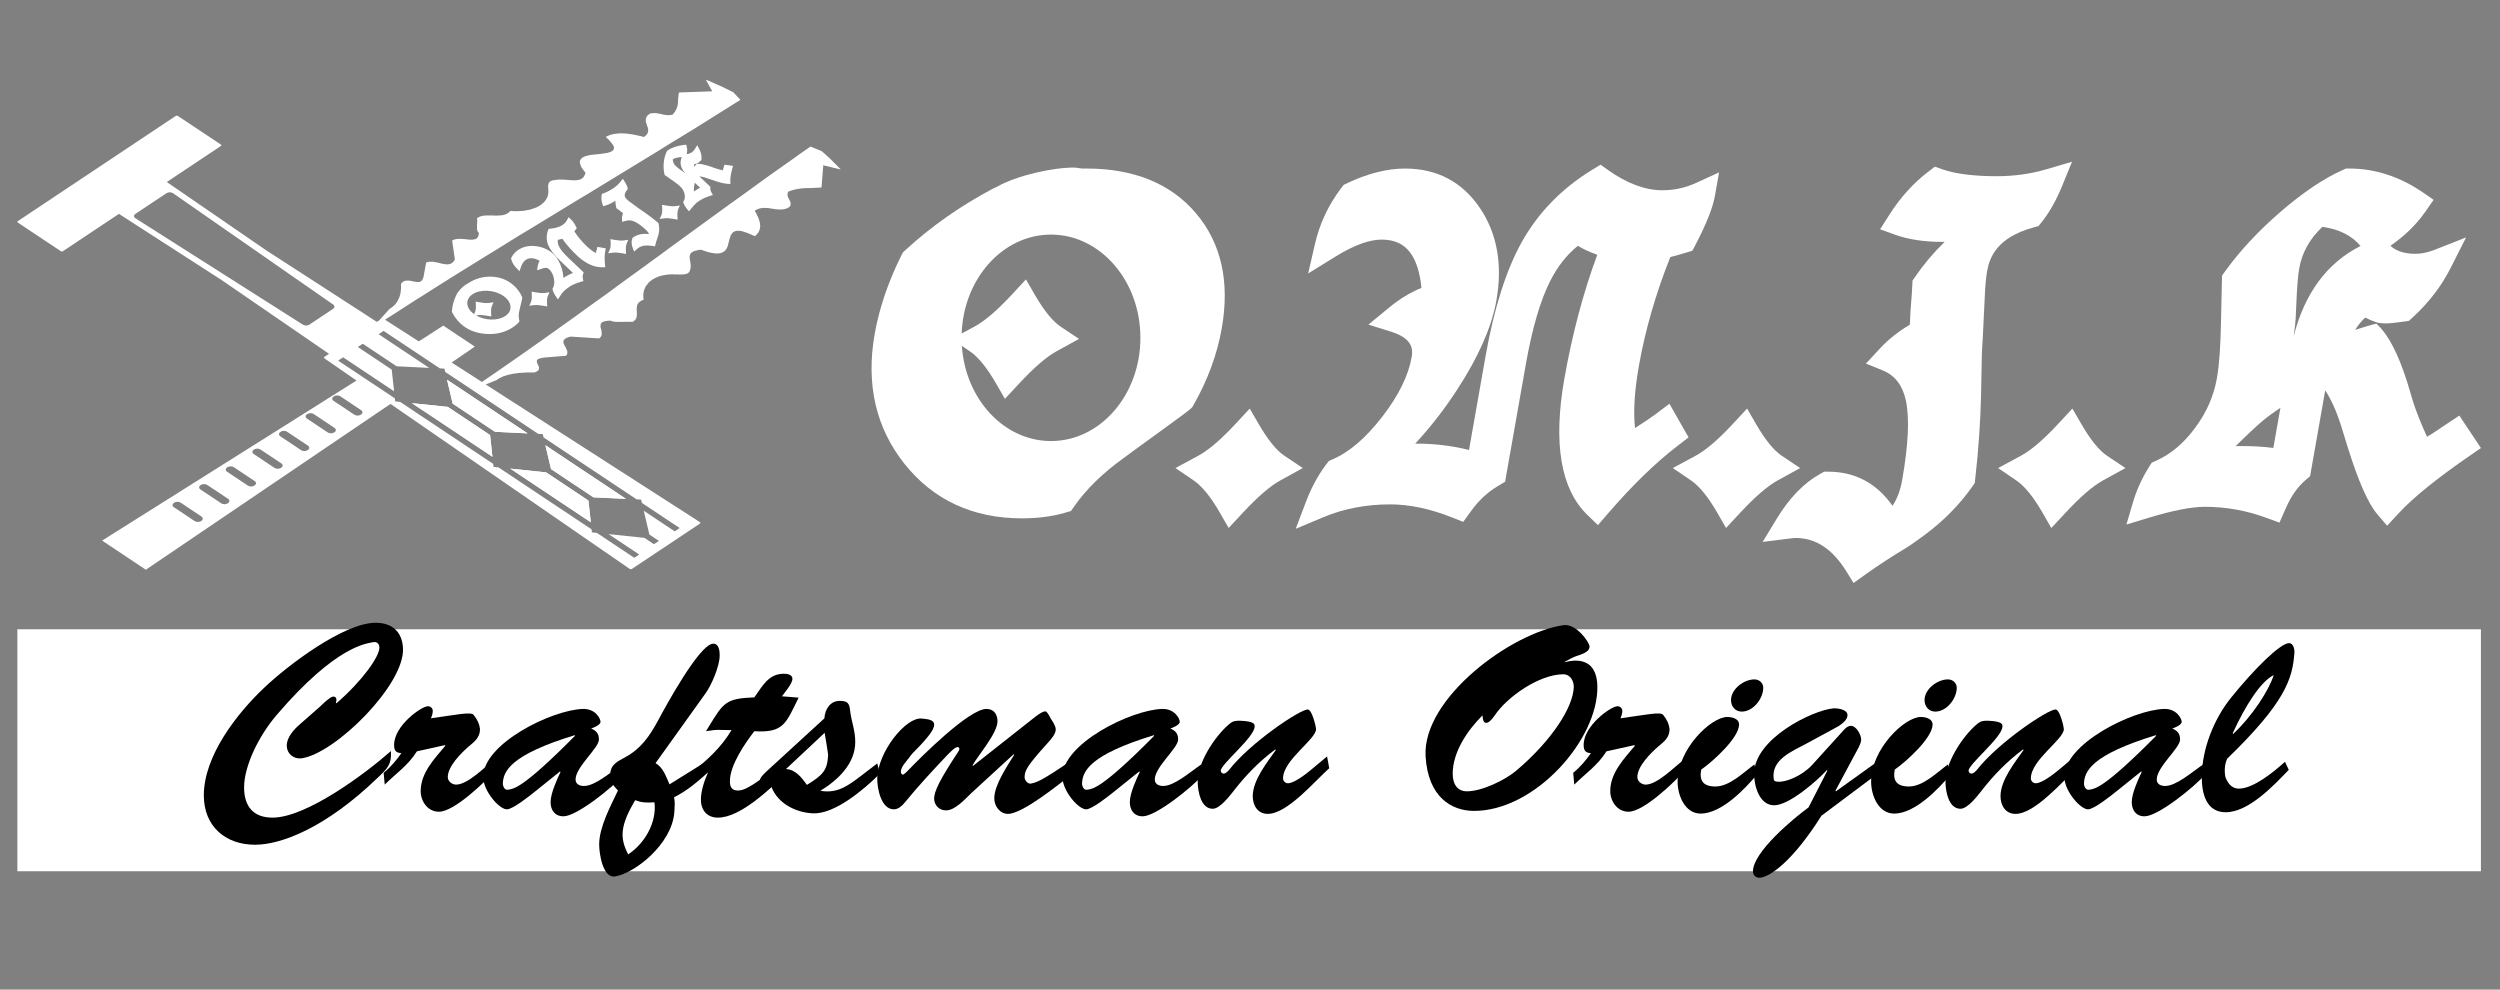 <?xml version="1.0" encoding="utf-8"?>
<!-- Generator: Adobe Illustrator 15.0.0, SVG Export Plug-In . SVG Version: 6.00 Build 0)  -->
<!DOCTYPE svg PUBLIC "-//W3C//DTD SVG 1.1//EN" "http://www.w3.org/Graphics/SVG/1.1/DTD/svg11.dtd">
<svg version="1.1" id="レイヤー_1" xmlns="http://www.w3.org/2000/svg" xmlns:xlink="http://www.w3.org/1999/xlink" x="0px"
	 y="0px" width="240px" height="95px" viewBox="0 0 240 95" enable-background="new 0 0 240 95" xml:space="preserve">
<rect x="0" y="0" width="240" height="95" fill="#808080" stroke="none"/>
<title>logo-white</title>
<g>
	<g>
		<path fill="#FFFFFF" d="M52.75,28.062l-0.469,0.062c-0.202,0.028-0.499,0.007-0.877-0.062l-0.369-0.065l0.018,0.299
			c0.015,0.305-0.012,0.542-0.083,0.7l-0.159,0.356l0.468-0.06c0.212-0.026,0.509-0.006,0.886,0.062l0.369,0.066l-0.019-0.301
			c-0.016-0.308,0.01-0.545,0.078-0.703L52.75,28.062z"/>
		<path fill="#FFFFFF" d="M58.152,23.842l-0.255-0.045l-0.252-0.047l-0.295-0.053l-0.053,0.24c-0.018,0.089-0.053,0.207-0.101,0.352
			c-0.278-0.145-0.574-0.369-0.888-0.668c-0.446-0.425-0.844-0.902-1.179-1.42c0.051-0.055,0.104-0.119,0.166-0.192l0.074-0.095
			l-0.049-0.108c-0.148-0.315-0.297-0.538-0.443-0.678l-0.292-0.278l-0.187,0.336c-0.093,0.163-0.224,0.299-0.404,0.42
			c-0.265,0.174-0.648,0.291-1.146,0.345l-0.187,0.021l-0.052,0.144c-0.175,0.49-0.167,0.971,0.028,1.431
			c0.187,0.444,0.587,0.96,1.192,1.531l1.176,1.119c-0.319,0.126-0.62,0.284-0.901,0.469c-0.006,0.004-0.012,0.009-0.015,0.012
			c-0.016-0.32-0.08-0.646-0.184-0.976c-0.175-0.546-0.429-0.983-0.761-1.296c-0.449-0.428-1.008-0.684-1.658-0.77
			c-0.669-0.088-1.252,0.034-1.739,0.357c-0.135,0.091-0.261,0.199-0.368,0.319c-0.108,0.12-0.204,0.256-0.284,0.408l-0.033,0.061
			l0.011,0.067c0.063,0.294,0.216,0.573,0.45,0.824l0.346,0.367l0.158-0.448c0.057-0.155,0.122-0.291,0.2-0.398
			c0.071-0.099,0.151-0.181,0.242-0.243c0.196-0.129,0.406-0.183,0.641-0.157c0.212,0.021,0.446,0.103,0.699,0.243
			c-0.098,0.157-0.159,0.33-0.19,0.521l-0.058,0.39l0.453-0.156c0.422-0.149,0.595-0.056,0.701,0.048
			c0.234,0.22,0.391,0.525,0.463,0.906c0.07,0.376,0.036,0.684-0.104,0.921l-0.039,0.064l0.016,0.069
			c0.039,0.183,0.125,0.376,0.252,0.564l0.26,0.387l0.249-0.399c0.178-0.292,0.453-0.561,0.821-0.805
			c0.292-0.196,0.679-0.361,1.145-0.498l0.231-0.064l-0.046-0.191c-0.042-0.186-0.035-0.358,0.029-0.524l0.045-0.118l-0.096-0.091
			l-1.379-1.31c-0.443-0.422-0.743-0.788-0.89-1.081c-0.112-0.223-0.149-0.435-0.118-0.645c0.132-0.021,0.277-0.057,0.43-0.105
			c0.363,0.523,0.827,1.058,1.386,1.589c0.813,0.772,1.631,1.158,2.429,1.148l0.308-0.004l-0.026-0.244
			c-0.055-0.519-0.043-0.974,0.03-1.356L58.152,23.842z"/>
		<path fill="#FFFFFF" d="M60.315,23.022l-0.465,0.064c-0.202,0.027-0.499,0.004-0.878-0.064l-0.369-0.064l0.019,0.3
			c0.017,0.305-0.01,0.542-0.084,0.702l-0.16,0.354l0.469-0.059c0.212-0.028,0.51-0.009,0.889,0.059L60.1,24.38l-0.014-0.299
			c-0.019-0.31,0.01-0.547,0.077-0.705L60.315,23.022z"/>
		<path fill="#FFFFFF" d="M60.801,22.776l-0.063,0.04l-0.027,0.062c-0.11,0.258-0.103,0.558,0.021,0.896l0.14,0.378l0.341-0.293
			c0.074-0.059,0.098-0.077,0.1-0.08c0.31-0.206,0.729-0.261,1.284-0.176l0.281,0.045l0.058-0.227
			c0.049-0.198,0.118-0.413,0.202-0.642c0.026-0.07,0.043-0.124,0.051-0.167l0.041-0.162c0.076-0.339,0.073-0.669-0.01-0.981
			l-0.015-0.061l-0.055-0.047c-0.388-0.325-0.789-0.632-1.195-0.915l-0.566-0.391c-0.046-0.033-0.133-0.096-0.259-0.19
			c-0.19-0.144-0.404-0.298-0.636-0.467c-0.136-0.101-0.247-0.19-0.323-0.265c-0.175-0.166-0.362-0.438,0.035-0.904l0.061-0.074
			l-0.014-0.085c-0.032-0.17-0.11-0.357-0.235-0.556l-0.219-0.35l-0.275,0.335c-0.166,0.206-0.387,0.398-0.65,0.574
			c-0.355,0.235-0.667,0.398-0.936,0.484l-0.151,0.048l-0.029,0.127c-0.048,0.262-0.028,0.539,0.068,0.823l0.079,0.241l0.296-0.091
			c0.28-0.089,0.558-0.225,0.829-0.404c0.015-0.013,0.034-0.021,0.05-0.034c-0.006,0.224,0.02,0.441,0.08,0.653l0.017,0.066
			l0.063,0.047c0.078,0.053,0.125,0.091,0.146,0.106c0.165,0.131,0.303,0.237,0.421,0.32c-0.07,0.186-0.103,0.369-0.093,0.538
			l0.017,0.301l0.358-0.101c0.265-0.076,0.531-0.052,0.814,0.072c0.324,0.138,0.71,0.421,1.151,0.841
			c0.13,0.123,0.21,0.242,0.245,0.36C61.709,22.4,61.207,22.501,60.801,22.776"/>
		<path fill="#FFFFFF" d="M65.265,19.728l-0.466,0.061c-0.203,0.028-0.497,0.008-0.876-0.061l-0.369-0.065l0.017,0.298
			c0.018,0.306-0.01,0.542-0.081,0.699l-0.162,0.358l0.471-0.061c0.212-0.028,0.509-0.006,0.883,0.061l0.37,0.068l-0.016-0.302
			c-0.016-0.309,0.009-0.544,0.076-0.704L65.265,19.728z"/>
		<path fill="#FFFFFF" d="M50.124,28.527c-0.162-0.394-0.41-0.75-0.733-1.059c-0.586-0.556-1.305-0.86-2.145-0.905
			c-0.835-0.046-1.624,0.176-2.347,0.655l-0.071,0.046l-0.121,0.062c-0.333,0.218-0.77,0.677-0.895,0.991l-0.025,0.044
			c-0.237,0.508-0.37,1.019-0.402,1.518l-0.002,0.049l0.019,0.044c0.202,0.402,0.47,0.763,0.792,1.071
			c0.63,0.598,1.448,0.938,2.431,1.011c0.989,0.077,1.868-0.14,2.614-0.637c0.243-0.163,0.435-0.326,0.57-0.492l0.063-0.077
			l-0.022-0.093c-0.076-0.29-0.072-0.619,0.02-0.982v-0.002l0.001-0.002l0.039-0.169c0.224-0.929,0.227-0.965,0.227-0.992
			l0.001-0.042L50.124,28.527z M48.506,30.339c-0.717,0.478-1.942,0.444-2.805-0.061l0.206-0.026
			c0.214-0.027,0.513-0.004,0.889,0.062l0.367,0.068l-0.017-0.303c-0.016-0.308,0.009-0.546,0.077-0.703l0.155-0.355l-0.467,0.064
			c-0.206,0.026-0.497,0.005-0.877-0.064l-0.37-0.065l0.019,0.3c0.016,0.304-0.01,0.542-0.083,0.701l-0.089,0.198
			c-0.807-0.576-0.877-1.42-0.146-1.907c0.752-0.5,2.063-0.438,2.93,0.139C49.162,28.968,49.257,29.839,48.506,30.339"/>
		<path fill="#FFFFFF" d="M70.369,15.921l-0.29-0.038l-0.267-0.036l-0.264-0.036l-0.065,0.208c-0.022,0.076-0.04,0.135-0.049,0.172
			c-0.019,0.057-0.034,0.111-0.057,0.165c-0.301-0.079-0.547-0.148-0.73-0.212L68.245,16c-0.572-0.195-1.011-0.288-1.338-0.278
			h-0.021l-0.009,0.009c-0.078,0.088-0.15,0.178-0.219,0.269c-0.027-0.083-0.039-0.16-0.031-0.225
			c0.083-0.019,0.164-0.043,0.239-0.067c0.014-0.004,0.027-0.011,0.041-0.015c0.044-0.023,0.089-0.049,0.13-0.076
			c0.022-0.013,0.057-0.04,0.146-0.116c0.021-0.017,0.051-0.042,0.088-0.077l0.068-0.062l0.006-0.079
			c0.021-0.308-0.038-0.607-0.177-0.886l-0.226-0.459l-0.292,0.447c-0.063,0.095-0.139,0.172-0.231,0.233
			c-0.095,0.063-0.19,0.109-0.29,0.139c-0.069,0.02-0.14,0.033-0.212,0.033c0.067-0.245,0.071-0.478,0.011-0.697l-0.053-0.205
			l-0.262,0.031c-0.6,0.074-1.103,0.244-1.497,0.505l-0.052,0.034l-0.027,0.047c-0.157,0.276-0.263,0.634-0.31,1.056
			c-0.045,0.417-0.023,0.808,0.062,1.162l0.021,0.075l0.07,0.049l0.6,0.418c0.372,0.258,0.646,0.469,0.811,0.622
			c0.226,0.216,0.366,0.455,0.426,0.728c0.06,0.271,0.031,0.506-0.091,0.717l-0.041,0.074l0.028,0.079
			c0.065,0.184,0.162,0.354,0.289,0.512l0.24,0.293l0.24-0.299c0.252-0.314,0.483-0.543,0.687-0.677
			c0.315-0.212,0.683-0.378,1.085-0.508l0.287-0.086l-0.127-0.22c-0.098-0.167-0.139-0.326-0.125-0.471l0.012-0.092l-0.075-0.069
			l-1-0.953c0.238,0.034,0.513,0.104,0.818,0.213l0.367,0.127c0.696,0.246,1.185,0.371,1.492,0.387l0.323,0.016l-0.014-0.256
			c-0.017-0.293,0.049-0.714,0.195-1.253L70.369,15.921z M65.572,16.479l-0.228-0.165c-0.227-0.165-0.386-0.291-0.471-0.372
			c-0.199-0.187-0.291-0.403-0.282-0.657c0.293-0.145,0.582-0.208,0.872-0.191c-0.25,0.509-0.13,1.045,0.358,1.594
			C65.72,16.598,65.639,16.529,65.572,16.479 M67.211,18.024c-0.165,0.083-0.333,0.183-0.506,0.296
			c-0.031,0.023-0.063,0.046-0.096,0.066c0.002-0.244,0.012-0.424,0.027-0.541c0.012-0.085,0.037-0.188,0.068-0.299L67.211,18.024z"
			/>
		<polygon fill="#FFFFFF" points="42.982,39.061 39.544,38.703 47.273,43.85 47.047,41.768 		"/>
		<polygon fill="#FFFFFF" points="48.985,44.988 56.717,50.138 56.491,48.058 52.423,45.349 		"/>
		<polygon fill="#FFFFFF" points="50.647,41.604 42.916,36.457 43.457,38.746 47.523,41.455 		"/>
		<polygon fill="#FFFFFF" points="56.965,47.741 60.09,47.891 52.357,42.742 52.899,45.032 		"/>
		<path fill="#FFFFFF" d="M80.508,16.051l-0.225-0.225l-0.222-0.222l-0.224-0.223l-0.225-0.223l-0.241-0.213l-0.245-0.224
			l-0.241-0.211l-1.077-0.444l-1.083,0.759l-1.043,0.745l-1.063,0.745l-1.043,0.743l-1.044,0.758l-1.026,0.745l-1.042,0.746
			l-1.028,0.743l-1.026,0.745l-1.027,0.746l-1.024,0.745l-1.007,0.733l-1.024,0.743l-1.006,0.747l-1.027,0.743l-1.006,0.734
			l-1.026,0.745l-1.006,0.732l-1.008,0.746l-1.023,0.731l-1.026,0.734l-1.025,0.743l-1.026,0.732l-1.026,0.732l-1.029,0.734
			l-1.043,0.732l-1.043,0.734l-1.045,0.732l-1.043,0.719l-1.064,0.734l-0.588,0.404l-2.907-1.868l0.501-0.341l1.721-1.187
			l-3.027-2.015l-1.778,1.149L40.2,32.769l-3.234-2.076l0.774-0.498l1.1-0.708l1.082-0.696l1.102-0.694l1.097-0.696l1.1-0.693
			l1.101-0.684l1.101-0.683l1.099-0.682l1.119-0.683l1.1-0.686l1.101-0.683l1.116-0.67l1.102-0.67l1.12-0.684l1.099-0.67
			l1.121-0.684l1.118-0.668l1.117-0.684l1.1-0.67l1.119-0.683l1.119-0.684l1.118-0.681l1.119-0.684l1.119-0.696l1.118-0.683
			l1.139-0.694l1.116-0.696l1.121-0.708l1.118-0.696l1.138-0.719l-0.67-0.718l-0.316-0.161l-0.335-0.161L69.437,8.38l-0.335-0.15
			l-0.336-0.149l-0.336-0.148l-0.334-0.149l-0.335-0.136l0.616,1.117l-3.189,0.113l-0.018,0.085l-0.019,0.073l-0.021,0.088v0.074
			v0.075L65.11,9.347V9.41v0.075l-0.017,0.061v0.075v0.061v0.064v0.061L65.073,9.87v0.061v0.062l-0.018,0.063l-0.019,0.063v0.061
			l-0.018,0.051l-0.02,0.061l-0.017,0.062l-0.02,0.062l-0.038,0.063l-0.038,0.063l-0.019,0.062l-0.036,0.075l-0.054,0.061
			l-0.04,0.063l-0.056,0.074l-0.057,0.063l-0.074,0.076l-0.149,0.023l-0.131,0.012h-0.148h-0.13l-0.132-0.024l-0.129-0.011
			l-0.112-0.027l-0.129-0.036l-0.13-0.025l-0.132-0.026l-0.11-0.025l-0.132-0.011l-0.131-0.013l-0.148,0.013h-0.131l-0.147,0.036
			l-0.115,0.063l-0.072,0.062l-0.078,0.063l-0.055,0.063l-0.037,0.074l-0.035,0.062l-0.021,0.074l-0.018,0.076v0.06v0.076v0.074
			l0.018,0.073l0.021,0.074l0.018,0.076l0.037,0.077l0.017,0.072l0.02,0.075l0.035,0.073l0.02,0.077l0.019,0.074l0.019,0.074v0.073
			v0.074v0.076l-0.019,0.062l-0.019,0.075l-0.035,0.074l-0.041,0.062l-0.054,0.061l-0.075,0.078l-0.077,0.062l-0.11,0.061
			L61.7,13.123l-0.113-0.037l-0.113-0.026l-0.112-0.024l-0.128-0.025l-0.112-0.026l-0.112-0.024l-0.114-0.024l-0.13-0.025
			l-0.111-0.012l-0.113-0.026l-0.13-0.011L60.3,12.851l-0.112-0.025h-0.13l-0.112-0.013h-0.131l-0.11-0.013h-0.113l-0.132,0.013
			h-0.112l-0.111,0.013l-0.11,0.012l-0.112,0.014l-0.115,0.022l-0.109,0.026l-0.11,0.024l-0.114,0.037l-0.111,0.039l-0.093,0.049
			l-0.11,0.038l-0.094,0.061l0.261,0.248l0.204,0.224l0.15,0.198l0.113,0.161l0.054,0.149v0.125l-0.04,0.111l-0.072,0.087
			l-0.094,0.074l-0.13,0.062l-0.167,0.051l-0.168,0.049l-0.205,0.025l-0.206,0.036l-0.224,0.026l-0.222,0.026l-0.225,0.025
			l-0.224,0.024l-0.224,0.025l-0.206,0.036l-0.204,0.05l-0.168,0.049l-0.169,0.074l-0.128,0.087l-0.092,0.1l-0.076,0.113
			l-0.038,0.136l0.021,0.16l0.054,0.187l0.093,0.21l0.167,0.238l0.207,0.258l-0.02,0.113l-0.036,0.1l-0.06,0.088l-0.034,0.085
			l-0.058,0.063l-0.055,0.06l-0.074,0.05l-0.056,0.051l-0.075,0.038l-0.094,0.023l-0.073,0.026l-0.095,0.01l-0.075,0.015
			l-0.093,0.01h-0.111h-0.093h-0.112h-0.093l-0.113-0.01l-0.113-0.015h-0.11l-0.113-0.01l-0.112-0.015h-0.128l-0.114-0.011h-0.113
			h-0.129h-0.113h-0.112l-0.13,0.011l-0.112,0.015l-0.112,0.01l-0.149,0.025l-0.112,0.025l-0.093,0.039l-0.093,0.038l-0.056,0.061
			l-0.057,0.05l-0.036,0.074l-0.021,0.063l-0.018,0.074v0.074l-0.02,0.087v0.088l0.02,0.073v0.088v0.072v0.077l0.018,0.134
			l-0.018,0.125l-0.02,0.113l-0.018,0.112l-0.037,0.111l-0.056,0.112l-0.037,0.103l-0.077,0.096l-0.057,0.099l-0.092,0.089
			l-0.074,0.085l-0.11,0.088l-0.095,0.085l-0.112,0.075l-0.113,0.064l-0.129,0.074l-0.11,0.062l-0.151,0.048l-0.13,0.05
			l-0.149,0.049l-0.149,0.051l-0.151,0.037l-0.165,0.025l-0.168,0.037l-0.168,0.025l-0.168,0.012l-0.168,0.011l-0.185,0.013h-0.187
			h-0.187l-0.187-0.013l-0.187-0.011l-0.073,0.074l-0.078,0.072l-0.073,0.051l-0.092,0.063l-0.076,0.037l-0.093,0.038L48.4,20.62
			l-0.092,0.025l-0.091,0.013l-0.113,0.013l-0.111,0.013h-0.113l-0.112,0.013h-0.111h-0.113H47.43l-0.11-0.013h-0.111h-0.13h-0.114
			h-0.113h-0.11h-0.094l-0.11,0.013l-0.114,0.01l-0.093,0.015l-0.092,0.023l-0.113,0.025l-0.092,0.039l-0.073,0.049l-0.095,0.036
			l-0.075,0.063l0.02,0.086v0.102v0.085v0.099v0.102l-0.02,0.097v0.087v0.099V21.8v0.099v0.087l0.02,0.088l0.018,0.085l0.038,0.076
			l0.058,0.074l0.054,0.061l-0.035,0.21l-0.06,0.163l-0.092,0.114l-0.112,0.086l-0.15,0.034l-0.147,0.029h-0.167h-0.188
			l-0.206-0.029l-0.206-0.024l-0.206-0.01l-0.204-0.014h-0.224l-0.206,0.023l-0.187,0.053l-0.185,0.083l0.263,1.825l-0.057,0.1
			l-0.057,0.075l-0.056,0.072l-0.074,0.05l-0.057,0.054l-0.072,0.034l-0.077,0.036l-0.092,0.015l-0.075,0.025h-0.092h-0.076H42.79
			l-0.092-0.014l-0.093-0.011l-0.096-0.026l-0.093-0.014l-0.092-0.022l-0.095-0.023l-0.093-0.027l-0.112-0.027l-0.092-0.011
			l-0.092-0.026l-0.109-0.013l-0.098-0.024l-0.092-0.012h-0.093h-0.094h-0.092l-0.095,0.012l-0.091,0.014l-0.076,0.023l-0.092,0.037
			l-0.261,1.416l-0.077,0.176l-0.073,0.122l-0.092,0.087l-0.129,0.052l-0.132,0.01h-0.131l-0.15-0.024l-0.149-0.024l-0.166-0.039
			l-0.169-0.034l-0.149-0.015h-0.167l-0.149,0.015l-0.15,0.048l-0.129,0.096L38.5,27.226v0.497l-0.055,0.446l-0.112,0.386
			L38.165,28.9l-0.205,0.301l-0.28,0.261l-0.298,0.21l-0.972,1.075v0.004l-0.231,0.149l-10.622-6.869l-9.543-6.558l5.205-3.467
			c0.049-0.033,0.039-0.09-0.017-0.132l-4.122-2.742c-0.057-0.039-0.145-0.045-0.193-0.012L1.697,21.238
			c-0.048,0.03-0.039,0.089,0.017,0.129l4.121,2.744c0.058,0.04,0.147,0.044,0.194,0.013l5.39-3.592l9.841,6.342l10.326,7.091
			l-0.433,0.288c-0.064,0.043-0.07,0.108-0.013,0.146l3.088,2.131L9.801,51.897l4.2,2.796l23.488-15.916l22.962,15.838
			c0.06,0.039,0.159,0.037,0.224-0.006l6.508-4.338c0.064-0.04,0.07-0.106,0.011-0.146L46.629,36.907l1.01-0.405l0.315-0.197
			l0.39-0.187l0.45-0.138l0.521-0.11l0.579-0.074l0.673-0.039h0.744l0.189-0.085l0.15-0.09l0.071-0.094l0.021-0.104v-0.11
			l-0.021-0.097l-0.056-0.113l-0.057-0.113l-0.037-0.098l-0.038-0.1v-0.088l0.02-0.087l0.075-0.088l0.13-0.062l0.187-0.048
			l0.261-0.052l2.126-0.173l0.057-0.062l0.036-0.051l0.021-0.061l0.018-0.063v-0.063v-0.06v-0.064l-0.018-0.063l-0.039-0.062
			l-0.019-0.073l-0.035-0.063l-0.021-0.062l-0.036-0.074l-0.038-0.062l-0.037-0.063l-0.038-0.062l-0.017-0.062l-0.038-0.062
			l-0.018-0.062l-0.021-0.062v-0.063v-0.05v-0.061l0.039-0.052l0.018-0.062l0.058-0.047l0.054-0.052l0.074-0.036l0.075-0.051
			l0.112-0.035l0.112-0.039l0.151-0.039l2.739,0.174l0.13-0.124l0.076-0.125l0.037-0.134v-0.152l-0.019-0.136l-0.018-0.136
			L57.69,31.55l-0.039-0.138v-0.125v-0.113l0.039-0.097l0.055-0.101l0.131-0.075l0.167-0.062l0.242-0.037l0.317-0.025l0.095,0.038
			l0.109,0.036l0.112,0.024l0.131,0.015l0.131,0.011h0.132h0.146h0.132h0.147h0.134l0.147-0.011h0.148h0.151h0.129h0.149
			l0.131,0.011l0.092-0.05l0.059-0.061l0.073-0.05l0.055-0.063l0.038-0.074l0.037-0.064l0.019-0.062l0.02-0.075l0.019-0.074v-0.062
			v-0.075V30.12v-0.075v-0.085v-0.075L61.12,29.81v-0.077v-0.071v-0.076l0.019-0.075v-0.072l0.019-0.076l0.018-0.076l0.021-0.062
			l0.036-0.06l0.058-0.078l0.055-0.061l0.057-0.051l0.092-0.062l0.074-0.049l0.112-0.051l0.113-0.049l-0.02-0.124l-0.018-0.125
			v-0.124v-0.126l0.018-0.122l0.02-0.113l0.019-0.112l0.035-0.112l0.056-0.112l0.039-0.11l0.055-0.1l0.074-0.1l0.078-0.099
			l0.072-0.088l0.074-0.099l0.093-0.074L62.5,26.94l0.092-0.073l0.114-0.075l0.128-0.062l0.134-0.075l0.129-0.051l0.13-0.061
			l0.148-0.036l0.149-0.051l0.152-0.025l0.167-0.035l0.167-0.026l0.167-0.015l0.166-0.01l0.19-0.013l0.203,0.013h0.113h0.112h0.13
			l0.112,0.01h0.13l0.129-0.01h0.113l0.113-0.013l0.093-0.011l0.11-0.029l0.077-0.035l0.093-0.037l0.054-0.063l0.057-0.062
			l0.038-0.075l0.038-0.099l0.018-0.075l0.019-0.074l0.018-0.086v-0.075v-0.076v-0.086v-0.074l-0.018-0.074v-0.09l-0.019-0.074
			l-0.018-0.073v-0.075l-0.018-0.076l-0.02-0.073v-0.063v-0.073v-0.063V24.57l0.02-0.062l0.018-0.048l0.018-0.064l0.036-0.049
			l0.038-0.062l0.058-0.051l0.072-0.038l0.076-0.048l0.093-0.037l0.094-0.038l0.13-0.023l0.13-0.04l0.149-0.025l0.168-0.009
			l0.39,0.136l0.355,0.109l0.318,0.064l0.28,0.04l0.242,0.009l0.204-0.023l0.169-0.05l0.149-0.063l0.129-0.085l0.112-0.112
			l0.076-0.112l0.074-0.136l0.058-0.136l0.035-0.15l0.038-0.148l0.038-0.15l0.037-0.146l0.037-0.149l0.057-0.136l0.036-0.139
			l0.076-0.111l0.073-0.112l0.093-0.086l0.113-0.063l0.131-0.051l0.167-0.022h0.187l0.223,0.036l0.242,0.075l0.298,0.098l0.336,0.14
			l0.376,0.17l0.092-0.061l0.056-0.075l0.074-0.061l0.057-0.073l0.056-0.077l0.037-0.075l0.037-0.075l0.038-0.071l0.018-0.078
			l0.019-0.073l0.019-0.074V21.8l0.019-0.088v-0.074l-0.019-0.076v-0.085L72.939,21.4v-0.086l-0.036-0.075l-0.019-0.073
			l-0.021-0.087l-0.035-0.075L72.81,20.93l-0.039-0.087l-0.036-0.073l-0.039-0.075l-0.036-0.075l-0.04-0.089l-0.035-0.073
			l-0.037-0.072l-0.058-0.076l-0.034-0.064l0.092-0.073l0.095-0.05l0.109-0.049l0.094-0.037l0.092-0.025l0.113-0.027l0.11-0.011
			l0.095-0.012h0.111h0.113h0.112l0.11,0.012l0.112,0.011L73.927,20l0.112,0.024l0.111,0.013l0.113,0.012l0.11,0.025l0.113,0.011
			l0.113,0.015l0.11,0.01h0.111h0.114h0.094l0.113-0.01l0.108-0.015l0.094-0.024l0.112-0.024L75.549,20l0.092-0.051l0.093-0.049
			l0.094-0.074l0.057-0.099V19.64l0.019-0.099l-0.017-0.086l-0.019-0.087l-0.04-0.077l-0.037-0.087l-0.037-0.085l-0.056-0.087
			l-0.039-0.075l-0.019-0.087l-0.036-0.086v-0.088v-0.099l0.019-0.085l0.037-0.1l0.113-0.05l0.095-0.035l0.11-0.04l0.094-0.025
			l0.095-0.036l0.109-0.026l0.093-0.011l0.094-0.023l0.093-0.025l0.094-0.013l0.094-0.014l0.092-0.013l0.074-0.013h0.092
			l0.094-0.012l0.092-0.011h0.095h0.093l0.096-0.013h0.093h0.092h0.09h0.113l0.094-0.013h0.111h0.094l0.11-0.013h0.113h0.111
			l0.132-0.01l0.112-0.013l0.13-0.013l0.167-2.124l1.679,0.409L80.508,16.051z M31.981,29.645l-2.286,1.523
			c-0.168,0.112-0.446,0.112-0.615,0L12.993,20.947c-0.167-0.111-0.167-0.297,0-0.409l2.996-1.994c0.17-0.113,0.446-0.113,0.618,0
			l15.373,10.689C32.149,29.348,32.149,29.533,31.981,29.645 M19.34,50l-0.038,0.024c-0.17,0.11-0.447,0.11-0.615,0l-1.995-1.332
			c-0.172-0.112-0.172-0.296,0-0.409l0.036-0.025c0.168-0.115,0.446-0.115,0.618,0l1.994,1.328
			C19.508,49.698,19.508,49.884,19.34,50 M21.895,48.297l-0.038,0.022c-0.17,0.116-0.446,0.116-0.616,0l-1.995-1.328
			c-0.172-0.115-0.172-0.297,0-0.413l0.035-0.023c0.171-0.113,0.446-0.113,0.615,0l1.999,1.33
			C22.065,48,22.065,48.183,21.895,48.297 M24.45,46.594l-0.036,0.024c-0.169,0.116-0.449,0.116-0.616,0l-1.997-1.331
			c-0.172-0.111-0.172-0.296,0-0.409l0.034-0.024c0.172-0.112,0.448-0.112,0.617,0l1.998,1.33
			C24.618,46.297,24.618,46.482,24.45,46.594 M27.005,44.891l-0.036,0.025c-0.173,0.114-0.446,0.114-0.617,0l-1.996-1.329
			c-0.172-0.111-0.172-0.297,0-0.41l0.035-0.023c0.171-0.115,0.447-0.115,0.617,0l1.996,1.329
			C27.175,44.595,27.175,44.779,27.005,44.891 M29.559,43.19l-0.035,0.027c-0.172,0.112-0.446,0.112-0.617,0l-1.995-1.331
			c-0.172-0.116-0.172-0.298,0-0.411l0.034-0.025c0.172-0.115,0.448-0.115,0.617,0l1.996,1.33
			C29.73,42.896,29.73,43.076,29.559,43.19 M32.115,41.49l-0.037,0.024c-0.169,0.112-0.445,0.112-0.615,0l-1.996-1.33
			c-0.172-0.115-0.172-0.298,0-0.412l0.036-0.023c0.17-0.113,0.446-0.113,0.616,0l1.997,1.33
			C32.285,41.192,32.285,41.376,32.115,41.49 M34.669,39.787l-0.035,0.023c-0.169,0.114-0.446,0.114-0.616,0l-1.995-1.328
			c-0.174-0.114-0.174-0.298,0-0.411l0.034-0.026c0.17-0.112,0.447-0.112,0.616,0l1.996,1.332
			C34.841,39.489,34.841,39.674,34.669,39.787 M51.672,41.654l0.433,0.021l0.075,0.317l8.937,5.948l0.432,0.021l0.074,0.319
			l3.625,2.412l-0.475,0.317l-2.973-1.979l0.541,2.29l0.912,0.608l-0.477,0.315l-0.911-0.608l-3.439-0.359l2.937,1.956l-0.475,0.315
			l-3.589-2.388l-0.475-0.053l-0.032-0.288l-8.936-5.947l-0.476-0.051l-0.033-0.288l-8.933-5.95l-0.477-0.05l-0.029-0.289
			l-5.444-3.623l0.476-0.318l4.892,3.259l-0.227-2.08l-3.251-2.168l0.473-0.315l3.253,2.166l3.125,0.153l-4.855-3.234l0.474-0.317
			l5.406,3.599l0.435,0.023l0.075,0.318L51.672,41.654z"/>
		<polygon fill="#FFFFFF" points="42.916,36.457 50.647,41.604 47.523,41.455 43.457,38.746 		"/>
		<polygon fill="#FFFFFF" points="39.544,38.703 42.982,39.061 47.048,41.769 47.275,43.85 		"/>
		<polygon fill="#FFFFFF" points="56.717,50.137 48.983,44.988 52.425,45.349 56.489,48.058 		"/>
		<polygon fill="#FFFFFF" points="60.091,47.893 56.966,47.741 52.899,45.032 52.359,42.742 		"/>
	</g>
	<g>
		<path fill="#FFFFFF" d="M123.305,43.754c-0.769-0.514-1.604-1.542-2.479-3.062l-0.851-1.468l-1.366,1.471
			c-1.395,1.503-2.6,2.531-3.581,3.059l-2.186,1.179l1.76,1.197c0.795,0.541,1.638,1.58,2.502,3.084l0.848,1.472l1.368-1.47
			c1.416-1.521,2.618-2.561,3.578-3.088l2.171-1.195L123.305,43.754z"/>
		<path fill="#FFFFFF" d="M162.101,41.987l-0.582-1.022l-0.573-1.01l-0.681-1.195l-1.301,0.979
			c-0.484,0.361-1.153,0.816-2.002,1.354c-0.176-1.564-0.052-3.567,0.373-5.974c0.604-3.422,1.617-6.933,3.014-10.441
			c0.416-0.102,0.893-0.233,1.433-0.401l0.691-0.213l0.341-0.653c1.027-1.977,1.619-3.488,1.821-4.621l0.396-2.242l-2.182,1.002
			c-1.05,0.48-2.121,0.714-3.273,0.714c-1.652,0-3.412-0.66-5.234-1.963l-0.689-0.49l-0.848,0.517
			c-2.873,1.768-5.125,4.079-6.694,6.87c-1.507,2.687-2.684,6.387-3.499,11.007l-1.587,8.994c-1.599-0.404-3.299-0.611-5.065-0.611
			c-0.033,0-0.067,0-0.1,0.001c1.452-1.562,2.806-3.305,4.042-5.205c2.045-3.14,3.307-6.009,3.751-8.535
			c0.609-3.443,0.076-6.429-1.579-8.88c-1.704-2.514-4.122-3.788-7.188-3.788c-0.854,0-1.755,0.116-2.671,0.348
			c-0.902,0.225-1.853,0.571-2.824,1.027l-0.394,0.188l-0.271,0.351c-1.207,1.602-2.044,3.393-2.488,5.327l-0.654,2.832l2.617-1.619
			c0.913-0.565,1.761-0.989,2.518-1.258c0.702-0.248,1.347-0.376,1.912-0.376c1.241,0,2.149,0.418,2.771,1.278
			c0.559,0.766,0.913,1.894,1.059,3.358c-1.048,0.423-2.079,1.05-3.083,1.872l-2.01,1.653l2.168,0.678
			c2.03,0.634,2.129,1.632,1.987,2.433c-0.316,1.797-1.271,3.733-2.843,5.755c-1.549,2.002-3.127,3.359-4.69,4.042l-0.427,0.187
			l-0.283,0.377c-0.751,0.996-1.38,2.164-1.879,3.468l-1.013,2.663l2.673-1.122c1.937-0.811,4.09-1.224,6.403-1.224
			c1.846,0,3.851,0.424,5.956,1.265l1.048,0.416l0.764-1.05c0.735-1.018,1.574-1.799,2.57-2.391l0.69-0.412l0.129-0.742
			l1.865-10.558c0.599-3.403,1.378-6.069,2.313-7.929c0.705-1.407,1.583-2.533,2.674-3.418c0.518,0.313,1.14,0.599,1.866,0.859
			c-1.342,3.612-2.4,7.607-3.16,11.896c-1.094,6.218-0.347,10.625,2.228,13.095l0.994,0.961l1.076-1.244
			c2.28-2.63,4.478-4.757,6.525-6.33L162.101,41.987z"/>
		<path fill="#FFFFFF" d="M172.815,44.933l-1.766-1.179c-0.771-0.514-1.603-1.543-2.48-3.062l-0.849-1.47l-1.367,1.472
			c-1.393,1.503-2.598,2.531-3.573,3.058l-2.191,1.18l1.76,1.197c0.796,0.544,1.638,1.58,2.504,3.084l0.847,1.474l1.369-1.474
			c1.412-1.519,2.617-2.56,3.575-3.088L172.815,44.933z"/>
		<path fill="#FFFFFF" d="M195.159,21.852l0.541-0.151l0.361-0.455c0.71-0.905,1.345-2.037,1.89-3.362l0.963-2.358l-2.438,0.718
			c-1.513,0.447-3.12,0.672-4.781,0.672c-2.23,0-3.993-0.226-5.235-0.664l-0.713-0.254l-0.695,0.533
			c-1.399,1.076-2.636,2.452-3.675,4.087l-0.888,1.395l1.366,0.494c1.296,0.474,2.818,0.711,4.526,0.711
			c0.101,0,0.202,0,0.307-0.001c-1.078,1.047-2.019,2.163-2.822,3.337l-0.264,0.379l-0.021,0.421
			c-0.027,0.509-0.042,0.831-0.056,0.965c-0.096,1.14-0.158,2.08-0.183,2.849c-1.112,0.665-2.064,1.421-2.843,2.258l-1.371,1.479
			l1.608,0.652c1.183,0.481,1.912,1.43,2.229,2.903c0.359,1.675,0.238,4.238-0.356,7.614c-0.174,0.992-0.481,1.814-0.928,2.483
			c-1.529-2.175-3.599-3.274-6.169-3.274h-0.394l-0.372,0.206c-1.571,0.875-2.977,2.321-4.176,4.3l-1.358,2.234l2.468-0.309
			c0.523-0.069,0.672-0.069,0.688-0.069c1.95,0,3.549,1.054,4.89,3.221l0.68,1.1l1.244-0.887c1.107-0.792,2.344-1.599,3.679-2.405
			c0.413-0.254,0.726-0.461,0.953-0.632l0.895-0.644c1.853-1.369,3.406-2.943,4.625-4.68l0.241-0.342l0.044-0.389
			c0.315-2.769,0.504-5.493,0.563-8.098l0.07-3.652c0.002-0.303,0.031-0.873,0.089-1.713c0.069-1.286,0.137-2.688,0.205-4.218
			c0.038-0.914,0.112-1.679,0.216-2.273C190.995,24.701,191.706,22.816,195.159,21.852"/>
		<path fill="#FFFFFF" d="M199.8,40.693l-0.851-1.47l-1.368,1.471c-1.393,1.506-2.598,2.532-3.574,3.059l-2.191,1.18l1.761,1.198
			c0.795,0.542,1.638,1.58,2.503,3.084l0.848,1.474l1.368-1.472c1.415-1.52,2.617-2.562,3.576-3.088l2.171-1.196l-1.762-1.177
			C201.51,43.241,200.674,42.211,199.8,40.693"/>
		<path fill="#FFFFFF" d="M114.818,20.479c-2.422-2.854-5.956-4.3-10.509-4.3h-0.435l-0.686-0.091
			c-2.083-0.028-5.629,0.765-7.525,1.868l-0.288,0.124c-3.15,1.667-5.991,3.659-8.454,5.929l-0.239,0.22l-0.146,0.281
			c-1.266,2.532-2.129,5.077-2.569,7.562c-0.849,4.816,0.118,9.01,2.872,12.466c2.763,3.463,6.553,5.223,11.267,5.223
			c1.532,0,2.922-0.182,4.134-0.538l0.578-0.171l0.354-0.508c1.134-1.611,2.719-3.154,4.719-4.587l0.012-0.007l0.013-0.009
			l0.917-0.68c5.106-3.692,5.279-3.853,5.421-3.982l0.203-0.188l0.134-0.235c1.351-2.372,2.258-4.841,2.697-7.328
			C118.077,27.061,117.246,23.343,114.818,20.479 M100.894,42.341c-4.516,0-8.216-4.025-8.556-9.139l0.781,0.531
			c0.793,0.54,1.638,1.581,2.503,3.083l0.848,1.475l1.37-1.473c1.414-1.521,2.615-2.56,3.572-3.087l2.175-1.196l-1.766-1.177
			c-0.768-0.516-1.604-1.546-2.481-3.062l-0.85-1.472l-1.366,1.474c-1.393,1.501-2.597,2.529-3.577,3.055l-1.229,0.665
			c0.19-5.28,3.956-9.497,8.576-9.497c4.742,0,8.585,4.438,8.585,9.91C109.479,37.907,105.635,42.341,100.894,42.341"/>
		<path fill="#FFFFFF" d="M237.439,41.91l-0.678-1.011l-0.667-1.003l-1.187,0.788c-0.435,0.285-0.759,0.506-0.963,0.647
			c-0.329,0.221-0.644,0.424-0.951,0.6c-0.595-1.314-1.036-2.421-1.314-3.294l-0.589-1.956c-0.865-2.736-1.813-4.55-2.897-5.552
			l-0.067-0.063l-0.077,0.021c-0.659,0.173-1.313,0.367-1.957,0.582c0.31-0.488,0.635-0.883,0.967-1.177
			c0.356,0.179,0.714,0.327,1.074,0.445c0.066,0.021,0.132,0.04,0.202,0.06c0.25,0.03,0.503,0.051,0.755,0.051
			c0.143,0,0.383-0.012,1.004-0.088c0.157-0.016,0.368-0.042,0.661-0.087l0.498-0.069l0.397-0.364
			c1.525-1.398,2.747-2.994,3.629-4.75l1.464-2.897l-3.022,1.189c-0.646,0.257-1.27,0.384-1.845,0.384
			c-0.6,0-1.125-0.087-1.566-0.26c-0.317-0.126-0.59-0.293-0.827-0.512c1.37-0.947,2.493-2.042,3.345-3.267l0.798-1.145l-0.98-0.675
			c-2.237-1.545-4.636-2.328-7.115-2.328h-0.32l-0.307,0.139c-1.815,0.808-3.823,2.158-5.975,4.016
			c-2.122,1.835-3.912,3.756-5.317,5.711l-0.296,0.412l-0.012,0.461l-0.087,3.874c-0.037,2.389-0.169,4.24-0.395,5.513
			c-0.305,1.727-0.991,3.291-2.102,4.784c-1.083,1.461-2.285,2.478-3.673,3.11l-0.488,0.224l-0.282,0.455
			c-0.67,1.077-1.175,2.196-1.51,3.334l-0.632,2.144l2.168-0.659c2.288-0.692,4.095-1.044,5.372-1.044
			c1.989,0,3.949,0.35,5.829,1.036l1.325,0.483l0.635-1.442c0.487-1.105,1.105-1.984,1.833-2.613l0.47-0.406l0.102-0.567
			l1.351-7.669c0.597,0.911,1.131,2.114,1.586,3.595l0.545,1.769c1.041,3.349,1.983,5.486,2.875,6.534l0.936,1.096l1.169-1.257
			c1.339-1.443,3.545-3.231,6.553-5.315l1.285-0.888L237.439,41.91z M218.241,43.003c-0.904-0.119-1.905-0.181-3-0.181
			c-0.211,0-0.42,0.002-0.618,0.005c1.165-1.152,2.056-1.981,2.651-2.476c0.455-0.377,1.002-0.775,1.646-1.201L218.241,43.003z
			 M220.19,32.293c0.108-0.749,0.179-1.336,0.199-1.787l0.065-1.487c0.063-1.5,0.154-2.596,0.271-3.244
			c0.265-1.521,0.996-2.839,2.225-4c1.618,0.233,2.821,0.84,3.661,1.84C223.399,25.235,221.246,28.146,220.19,32.293"/>
	</g>
</g>
<g>
	<rect x="1.667" y="60.41" fill="#FFFFFF" width="236.5" height="23.23"/>
	<g>
		<path d="M30.674,67.876c0.181-0.181,1.031-1.006,1.314-1.006c0.258,0,0.386,0.182,0.258,0.595l0.051,0.051
			c2.5-2.164,4.123-4.483,4.123-5.335c0-0.438-0.283-0.618-0.696-0.515c-0.463,0.129-3.4,0.231-9.174,6.983
			c-1.803,2.112-3.117,4.972-3.117,6.932c0,1.828,0.876,2.912,2.731,2.912c3.248,0,8.917-4.227,11.364-6.391
			c0.078,1.313-0.335,1.675-1.314,2.602c-5.026,4.845-9.302,6.391-11.725,6.391c-2.861,0-4.922-1.777-4.922-4.741
			c0-3.788,3.17-7.86,5.824-10.358c2.19-2.087,7.602-6.21,10.668-6.21c1.546,0,2.551,0.824,2.628,2.447
			c0.181,3.479-6.468,10.075-9.715,10.564c-0.748,0.104-1.442-0.411-1.442-1.235c0-0.775,0.695-1.547,1.236-2.011L30.674,67.876z"/>
		<path d="M40.025,72.128c-0.901,1.417-1.983,2.088-3.091,3.195l-0.104-1.134c0.67-0.541,1.211-1.186,1.701-1.882
			c-0.541-0.051-0.696-0.258-0.696-0.799c0-1.855,2.627-3.71,3.247-3.71c0.256,0,0.463,0.205,0.463,0.438
			c0,0.256-0.077,0.489-0.18,0.722c2.422-0.336,3.839-0.646,4.097-0.336c0.386,0.489,0.567,0.901,0.618,1.366
			c0,0.797-0.49,1.185-1.083,1.675c-0.747,0.644-2.01,1.906-2.01,2.938c0,0.411,0.413,0.722,0.799,0.722
			c1.107,0,2.731-1.675,3.582-2.319l0.181,0.953c-0.979,1.107-3.942,3.969-5.412,3.969c-1.083,0-1.752-1.005-1.752-1.984
			c0-1.752,1.339-3.117,2.37-4.354l-0.051-0.053L40.025,72.128z"/>
		<path d="M51.389,75.967c-0.489,0.387-2.138,1.728-2.731,1.728c-0.722,0-2.217-1.701-2.268-3.042
			c-0.103-3.22,6.596-6.52,9.586-6.596c1.185-0.026,1.674,0.927,1.674,1.236c0,0.309-0.67,0.567-0.902,0.645
			c0.49,0.206,0.748,0.488,0.748,1.056c0,0.824-2.242,2.628-2.242,3.84c0,0.438,0.387,0.619,0.799,0.619
			c1.082,0,2.55-1.313,3.659-2.063l0.206,0.954c-1.107,1.263-4.561,4.021-5.824,4.021c-0.851,0-1.237-0.619-1.237-1.366
			c0-0.825,0.619-2.189,0.953-2.887l-0.051-0.051L51.389,75.967z M48.271,75.298c0.027,0.128,0.129,0.592,0.516,0.515
			c0.516-0.102,1.314-0.025,6.417-5.18l-0.051-0.051C49.019,72.464,48.271,74.035,48.271,75.298z"/>
		<path d="M62.933,73.261c0.747,0.439,1.005,1.29,1.34,2.037l3.479-2.166l0.284,0.954c-1.031,0.927-2.062,1.83-3.324,2.447
			c0.103,0.49,0.051,0.954,0.025,1.419c-0.206,3.066-3.813,5.9-5.695,6.184c-1.185,0.181-1.521-2.216-1.521-3.066
			c0-1.675,1.108-3.711,1.803-5.18c-0.411-0.438-0.747-0.825-0.747-1.469c0-1.031,0.696-1.314,1.443-1.727
			c1.52-0.825,2.345-2.034,3.144-3.505c0.671-1.262,3.995-7.395,5.309-7.395c0.567,0,0.618,0.722,0.618,1.134
			c0,1.006-0.773,2.809-1.34,3.607L62.933,73.261z M62.83,77.023c-0.825,0.051-1.237,0.025-1.855-0.205
			c-0.67,1.134-1.082,2.061-1.185,2.911c-0.103,0.823,0.129,1.546,0.515,2.294C61.902,80.965,63.061,78.956,62.83,77.023z"/>
		<path d="M76.667,66.974c-1.211,2.448-1.417,3.402-4.251,3.222c-0.876,1.133-2.345,3.246-2.345,4.793
			c0,0.566,0.18,0.901,0.773,0.901c0.825,0,1.752-0.772,4.432-2.681l0.129,1.135c-1.521,1.392-4.303,4.149-6.495,4.149
			c-1.005,0-1.623-0.696-1.623-1.728c0-0.85,0.335-1.829,0.671-2.576l-0.053-0.051l-1.314,1.055l-0.283-0.978
			c1.545-1.187,2.963-2.5,3.916-4.125c-1.572,0-1.082-0.102-2.448,0.104l0.284-0.465c1.392-2.266,1.597-2.679,4.355-2.782
			c0.772-1.056,1.339-2.268,2.834-2.268c0.335,0,0.824,0.078,0.824,0.49c0,0.463-0.747,1.313-1.004,1.675L76.667,66.974z"/>
		<path d="M84.216,73.288l0.258,0.979c-1.572,1.571-4.38,3.917-6.443,3.813c-1.725-0.076-3.632-1.057-4.097-2.938
			c-0.154,0.156-0.334,0.336-0.566,0.336c-0.257,0-0.438-0.258-0.438-0.489c0-0.336,0.413-0.697,0.619-0.902l5.592-5.127
			c0.052-0.851,0.541-1.676,1.469-1.676c0.773,0,0.928,0.232,1.004,0.954c0.104,0.979,0.49,1.854,0.49,2.988
			c0,2.113-1.701,3.686-3.35,4.69c1.649,0.283,2.654-0.49,3.917-1.443L84.216,73.288z M75.455,73.828
			c0.954,0.052,1.52,0.851,2.01,1.521c1.547-0.952,1.958-1.392,2.036-2.885c-0.078-0.542-0.18-1.238-0.335-2.114L75.455,73.828z"/>
		<path d="M93.208,76.173c-0.593,0.567-1.521,1.624-2.396,1.624c-0.619,0-1.108-0.464-1.134-1.083
			c-0.025-0.747,0.593-1.933,2.268-4.483c0.052-0.051,0.155-0.257,0.155-0.334c0-0.104-0.078-0.181-0.181-0.181
			c-0.257,0-0.824,0.618-1.005,0.798c-1.34,1.417-2.783,2.964-3.995,4.459c-0.283,0.335-0.644,0.722-1.107,0.722
			c-1.237,0-1.598-2.011-1.598-2.938c0.026-2.526,2.757-5.979,4.303-5.773c0.386,0.052,1.16,0.052,1.16,0.593
			c0,0.515-0.721,1.289-1.031,1.649c-0.464,0.542-1.031,1.005-1.417,1.571c-0.283,0.388-0.748,0.8-0.748,1.342
			c0,0.051,0.078,0.23,0.181,0.23c0.129,0,0.438-0.334,0.516-0.412c1.263-1.313,5.849-5.9,7.525-5.9
			c0.695,0,1.056,0.516,1.056,1.185c0,1.135-1.83,3.223-2.397,4.227l0.052,0.052l5.72-4.51c0.257-0.206,0.902-0.722,1.211-0.722
			c0.207,0,0.463,0.618,0.541,0.722c0.18,0.283,0.464,0.67,0.464,1.031c0,0.438-0.516,1.005-0.798,1.314
			c-2.01,2.215-2.165,2.628-2.192,3.221c-0.025,0.31,0.31,0.722,0.62,0.644c0.541-0.128,0.825-0.128,3.993-2.293l0.155,1.212
			c-1.211,0.953-4.921,3.994-6.365,3.994c-0.773,0-1.314-0.748-1.314-1.496c0-1.288,1.263-3.117,1.907-4.173l-0.051-0.053
			L93.208,76.173z"/>
		<path d="M106.993,75.967c-0.49,0.387-2.138,1.728-2.73,1.728c-0.722,0-2.216-1.701-2.268-3.042
			c-0.104-3.22,6.597-6.52,9.585-6.596c1.185-0.026,1.675,0.927,1.675,1.236c0,0.309-0.67,0.567-0.902,0.645
			c0.49,0.206,0.748,0.488,0.748,1.056c0,0.824-2.242,2.628-2.242,3.84c0,0.438,0.386,0.619,0.798,0.619
			c1.083,0,2.552-1.313,3.66-2.063l0.206,0.954c-1.107,1.263-4.561,4.021-5.823,4.021c-0.851,0-1.237-0.619-1.237-1.366
			c0-0.825,0.619-2.189,0.954-2.887l-0.052-0.051L106.993,75.967z M103.875,75.298c0.026,0.128,0.129,0.592,0.516,0.515
			c0.515-0.102,1.314-0.025,6.417-5.18l-0.052-0.051C104.623,72.464,103.875,74.035,103.875,75.298z"/>
		<path d="M127.4,72.618l0.205,1.133c-1.364,1.211-4.019,4.382-5.9,4.382c-0.978,0-1.442-0.825-1.442-1.701
			c0-1.546,1.392-3.247,2.216-4.434l-0.051-0.051c-1.495,1.107-2.81,2.449-3.969,3.942c-0.387,0.49-1.34,1.753-2.035,1.753
			c-1.135,0-1.418-1.624-1.444-2.501c-0.077-1.776,1.546-4.38,3.041-5.642c0.335-0.284,0.566-0.311,1.004-0.311
			c1.546,0.052,1.417,0.412,1.417,0.568c0,1.004-3.247,3.607-3.247,4.226c0,0.155,0.129,0.283,0.284,0.283
			c0.18,0,0.412-0.231,0.515-0.36c2.062-2.629,6.803-5.798,7.55-5.798c0.104,0,0.258,0.129,0.413,0.489
			c0.154,0.386,0.31,0.851,0.386,1.392c0,1.004-3.169,2.963-3.169,4.741c0,0.231,0.205,0.463,0.463,0.463
			c0.619,0,1.752-0.902,2.217-1.287L127.4,72.618z"/>
		<path d="M150.229,63.572c1.031-0.283,1.805-0.153,2.318,0.232c0.517,0.412,0.772,1.108,0.8,2.036
			c0.129,5.127-6.004,12.059-11.904,12.007c-2.037-0.025-4.355-1.263-4.587-5.256c-0.31-5.566,8.271-11.879,13.245-12.575
			c1.21-0.182,2.498,1.649,2.498,2.062c0,0.541-0.876,0.773-1.262,0.901c-0.413,0.154-0.773,0.361-1.135,0.568L150.229,63.572z
			 M142.68,69.396c-0.335,0-0.335-0.49-0.36-0.723c-1.443,1.444-2.861,3.506-2.861,5.617c0,0.902,0.387,1.676,1.366,1.676
			c1.443,0,3.685-1.081,4.768-2.01c3.452-2.937,5.411-6.081,5.488-7.962c0.025-0.619-0.336-1.263-1.005-1.263
			c-2.268,0-5.386,2.138-6.597,3.968C143.323,68.906,142.988,69.396,142.68,69.396z"/>
		<path d="M154.222,72.128c-0.902,1.417-1.983,2.088-3.091,3.195l-0.104-1.134c0.669-0.541,1.211-1.186,1.7-1.882
			c-0.542-0.051-0.695-0.258-0.695-0.799c0-1.855,2.628-3.71,3.247-3.71c0.257,0,0.463,0.205,0.463,0.438
			c0,0.256-0.077,0.489-0.18,0.722c2.422-0.336,3.84-0.646,4.097-0.336c0.387,0.489,0.567,0.901,0.619,1.366
			c0,0.797-0.489,1.185-1.083,1.675c-0.748,0.644-2.01,1.906-2.01,2.938c0,0.411,0.411,0.722,0.799,0.722
			c1.109,0,2.731-1.675,3.582-2.319l0.181,0.953c-0.979,1.107-3.943,3.969-5.412,3.969c-1.082,0-1.751-1.005-1.751-1.984
			c0-1.752,1.339-3.117,2.37-4.354l-0.053-0.053L154.222,72.128z"/>
		<path d="M168.652,74.369c-1.16,1.418-3.428,3.736-5.386,3.736c-1.52,0-2.216-1.752-2.216-3.065c0-3.144,3.221-6.211,4.767-6.211
			c0.438,0,1.134,0.154,1.134,0.722c0,1.289-2.551,3.581-3.633,4.329c-0.206,1.057,0.181,1.623,1.365,1.623
			c1.365,0,2.705-1.364,3.736-2.113L168.652,74.369z M166.178,67.206c0-1.057,1.237-1.984,2.242-1.984
			c0.464,0,0.852,0.335,0.852,0.8c0,1.03-0.954,2.292-2.063,2.292C166.591,68.313,166.178,67.825,166.178,67.206z"/>
		<path d="M175.427,73.983l-0.05-0.053c-0.928,1.031-3.634,3.377-5.05,3.377c-1.443,0-1.934-1.882-1.934-3.017
			c0-3.375,5.617-6.105,7.602-6.287c0.361-0.024,1.365,0.077,1.365,0.646c0,0.463-0.515,0.825-0.85,1.056l-2.938,1.598
			c-1.624,0.877-3.53,1.598-3.298,3.479c0.025,0.207,0.181,0.259,0.412,0.259c0.721,0.077,2.293-0.541,3.272-1.599l2.757-3.04
			c0.258-0.283,0.567-0.722,0.979-0.722c0.515,0,0.979,0.876,0.979,1.313c0,0.388-0.36,0.98-0.541,1.314l-1.933,3.608l0.051,0.051
			l3.917-2.808l0.129,1.081l-5.438,4.072c-2.705,4.303-4.973,5.952-5.978,5.952c-0.361,0-0.594-0.282-0.594-0.619
			c0-1.855,3.918-5.102,5.334-6.132L175.427,73.983z"/>
		<path d="M187.23,74.369c-1.16,1.418-3.429,3.736-5.387,3.736c-1.521,0-2.216-1.752-2.216-3.065c0-3.144,3.221-6.211,4.768-6.211
			c0.438,0,1.133,0.154,1.133,0.722c0,1.289-2.552,3.581-3.633,4.329c-0.205,1.057,0.18,1.623,1.366,1.623
			c1.365,0,2.706-1.364,3.734-2.113L187.23,74.369z M184.756,67.206c0-1.057,1.236-1.984,2.24-1.984c0.466,0,0.852,0.335,0.852,0.8
			c0,1.03-0.953,2.292-2.061,2.292C185.168,68.313,184.756,67.825,184.756,67.206z"/>
		<path d="M199.185,72.618l0.207,1.133c-1.366,1.211-4.021,4.382-5.901,4.382c-0.979,0-1.442-0.825-1.442-1.701
			c0-1.546,1.392-3.247,2.216-4.434l-0.051-0.051c-1.494,1.107-2.81,2.449-3.969,3.942c-0.387,0.49-1.34,1.753-2.036,1.753
			c-1.134,0-1.417-1.624-1.442-2.501c-0.077-1.776,1.546-4.38,3.04-5.642c0.335-0.284,0.566-0.311,1.005-0.311
			c1.546,0.052,1.418,0.412,1.418,0.568c0,1.004-3.247,3.607-3.247,4.226c0,0.155,0.128,0.283,0.283,0.283
			c0.181,0,0.412-0.231,0.516-0.36c2.062-2.629,6.802-5.798,7.551-5.798c0.102,0,0.257,0.129,0.412,0.489
			c0.155,0.386,0.309,0.851,0.386,1.392c0,1.004-3.17,2.963-3.17,4.741c0,0.231,0.206,0.463,0.465,0.463
			c0.617,0,1.752-0.902,2.216-1.287L199.185,72.618z"/>
		<path d="M203.179,75.967c-0.489,0.387-2.14,1.728-2.731,1.728c-0.722,0-2.216-1.701-2.268-3.042
			c-0.104-3.22,6.597-6.52,9.586-6.596c1.186-0.026,1.675,0.927,1.675,1.236c0,0.309-0.67,0.567-0.902,0.645
			c0.489,0.206,0.748,0.488,0.748,1.056c0,0.824-2.241,2.628-2.241,3.84c0,0.438,0.385,0.619,0.797,0.619
			c1.084,0,2.552-1.313,3.66-2.063l0.206,0.954c-1.108,1.263-4.562,4.021-5.824,4.021c-0.85,0-1.237-0.619-1.237-1.366
			c0-0.825,0.619-2.189,0.955-2.887l-0.052-0.051L203.179,75.967z M200.062,75.298c0.024,0.128,0.128,0.592,0.514,0.515
			c0.518-0.102,1.314-0.025,6.418-5.18l-0.053-0.051C200.808,72.464,200.062,74.035,200.062,75.298z"/>
		<path d="M219.721,73.906c-1.417,1.469-3.84,4.07-6.056,4.07c-1.881,0-2.293-1.829-2.293-3.35c0-2.705,1.16-5.617,2.835-7.679
			c2.268-2.808,4.716-5.205,5.54-5.205c0.438,0,0.541,0.619,0.515,0.954c-0.181,2.447-0.851,4.715-6.441,10.127
			c-0.232,0.437-0.31,1.159-0.181,1.777c0.231,0.592,0.593,1.109,1.289,1.109c1.416,0,3.4-1.65,4.432-2.579L219.721,73.906z
			 M214.388,70.453c1.828-1.701,3.426-4.176,3.89-5.644c-1.262,0.618-2.73,2.938-3.941,5.592L214.388,70.453z"/>
	</g>
</g>
</svg>
